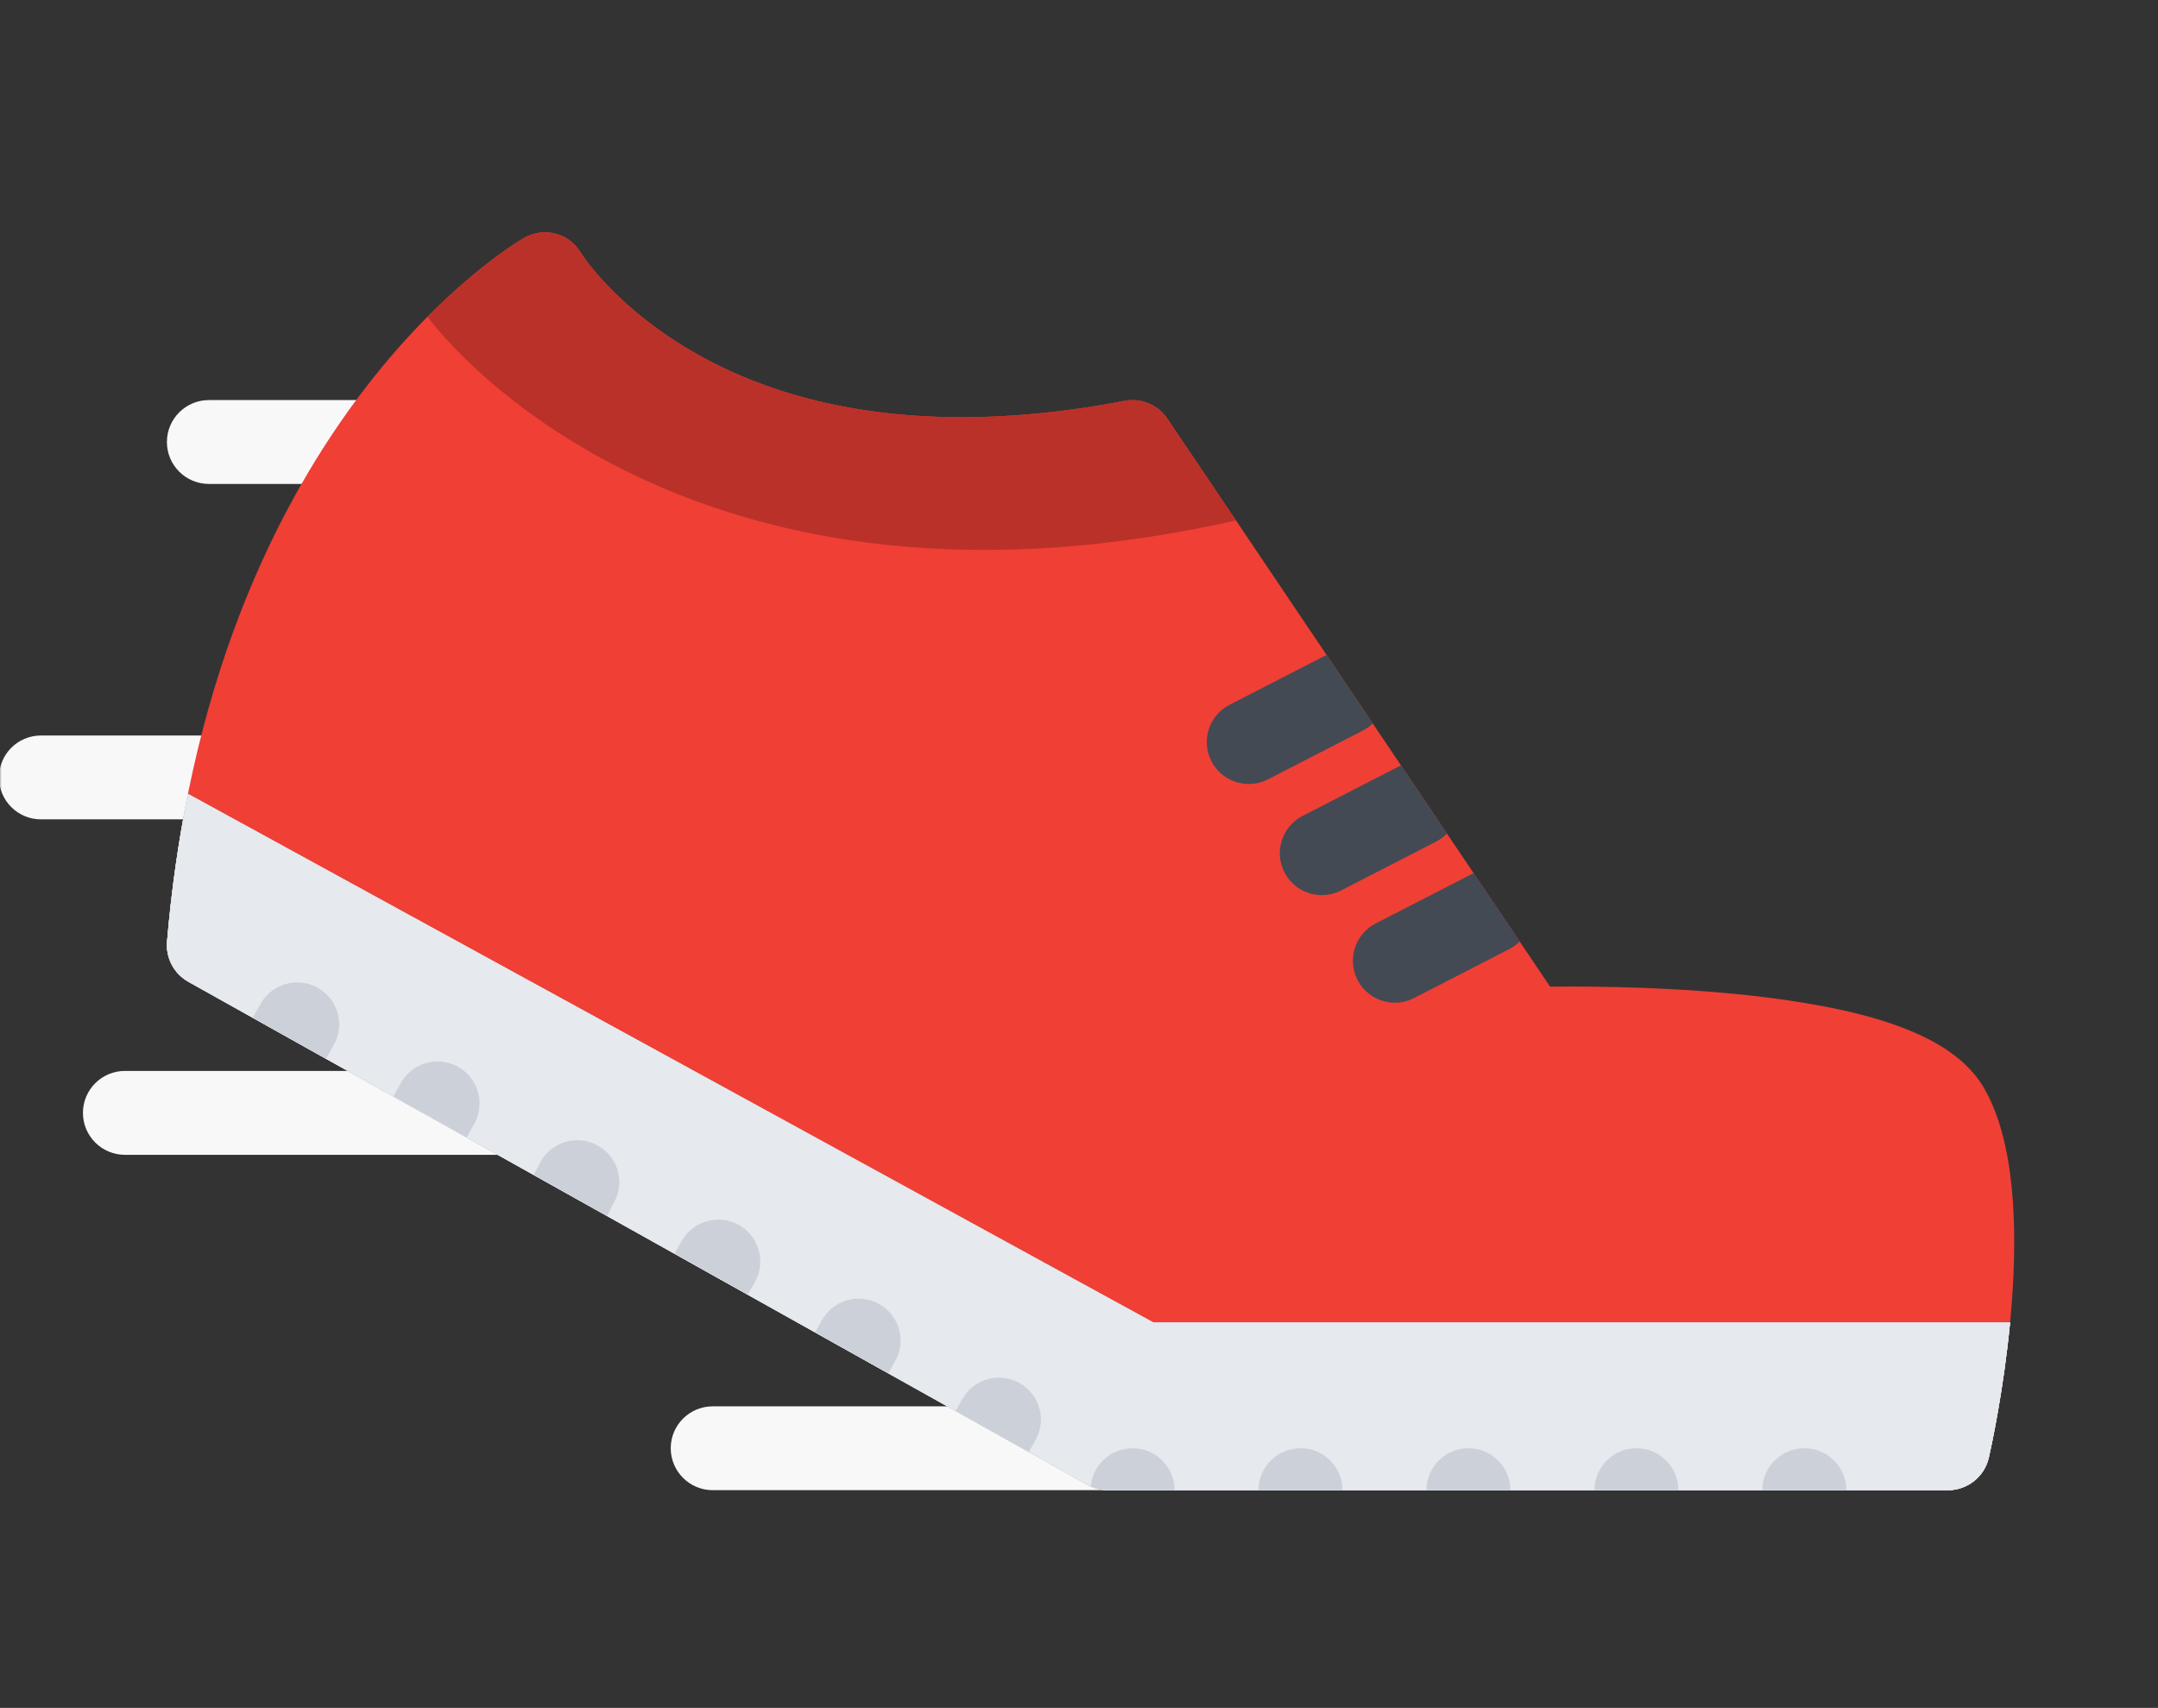 <?xml version="1.0" encoding="utf-8"?>
<svg xmlns="http://www.w3.org/2000/svg" xmlns:figma="http://www.figma.com/figma/ns" xmlns:xlink="http://www.w3.org/1999/xlink" width="500" height="395.778" viewBox="0 0 500 395.778">
  <rect x="0" y="0" width="500" height="395.778" fill="#333333" stroke="none"/>
  <title>Icon - Performance</title>
  <desc>Created using Figma</desc>
  <g transform="translate(-1193.93 -1283.64) scale(1.319)">
    <mask id="a">
      <path d="M905 973h379v300H905V973z" fill="#FFF"/>
    </mask>
    <g mask="url(#a)">
      <use xlink:href="#b" transform="translate(1023 1220.27)" fill="#F8F8F8"/>
      <use xlink:href="#c" transform="translate(919.747 1161.34)" fill="#F8F8F8"/>
      <use xlink:href="#d" transform="translate(905 1102.41)" fill="#F8F8F8"/>
      <use xlink:href="#e" transform="translate(934.498 1043.48)" fill="#F8F8F8"/>
      <use xlink:href="#f" transform="translate(934.498 1014)" fill="#F03F35"/>
      <use xlink:href="#g" transform="translate(934.5 1112.68)" fill="#CCD1D9"/>
      <use xlink:href="#g" transform="translate(934.5 1112.68)" fill="#CCD1D9"/>
      <use xlink:href="#g" transform="translate(934.5 1112.68)" fill="#CCD1D9"/>
      <use xlink:href="#g" transform="translate(934.5 1112.68)" fill="#CCD1D9"/>
      <use xlink:href="#g" transform="translate(934.5 1112.68)" fill="#E6E9ED"/>
      <use xlink:href="#h" transform="translate(980.27 1014)" fill="#BA3129"/>
      <use xlink:href="#i" transform="translate(1117.16 1088.27)" fill="#434A54"/>
      <use xlink:href="#j" transform="translate(1129.99 1107.68)" fill="#434A54"/>
      <use xlink:href="#k" transform="translate(1142.83 1126.61)" fill="#434A54"/>
      <use xlink:href="#l" transform="translate(1214.75 1227.63)" fill="#CCD1D9"/>
      <use xlink:href="#m" transform="translate(1185.26 1227.63)" fill="#CCD1D9"/>
      <use xlink:href="#n" transform="translate(1155.75 1227.63)" fill="#CCD1D9"/>
      <use xlink:href="#o" transform="translate(1126.25 1227.63)" fill="#CCD1D9"/>
      <use xlink:href="#p" transform="translate(1096.78 1227.63)" fill="#CCD1D9"/>
      <use xlink:href="#q" transform="translate(974.27 1159.68)" fill="#CCD1D9"/>
      <use xlink:href="#r" transform="translate(949.574 1145.79)" fill="#CCD1D9"/>
      <use xlink:href="#s" transform="translate(1073.04 1215.23)" fill="#CCD1D9"/>
      <use xlink:href="#t" transform="translate(1048.35 1201.35)" fill="#CCD1D9"/>
      <use xlink:href="#u" transform="translate(1023.66 1187.46)" fill="#CCD1D9"/>
      <use xlink:href="#v" transform="translate(998.93 1173.51)" fill="#CCD1D9"/>
    </g>
  </g>
  <defs>
    <path id="b" d="M76.848 14.728H7.378c-4.073 0-7.378-3.3-7.378-7.37C0 3.29 3.306 0 7.378 0h69.47c4.062 0 7.368 3.29 7.368 7.36 0 4.066-3.306 7.368-7.368 7.368z"/>
    <path id="c" d="M74.78 14.74H7.377C3.305 14.74 0 11.437 0 7.37S3.306 0 7.378 0h67.4c4.08 0 7.38 3.302 7.38 7.37s-3.3 7.37-7.38 7.37z"/>
    <path id="d" d="M41.587 14.734H7.373C3.3 14.734 0 11.438 0 7.37S3.3 0 7.373 0h34.214c4.072 0 7.373 3.302 7.373 7.37s-3.3 7.364-7.373 7.364z"/>
    <path id="e" d="M37.023 14.733H7.373C3.3 14.733 0 11.437 0 7.37 0 3.3 3.3 0 7.373 0h29.65c4.073 0 7.373 3.302 7.373 7.37 0 4.066-3.3 7.363-7.373 7.363z"/>
    <path id="f" d="M319.23 150.414c-4.516-7.833-15.61-12.764-34.895-15.537-13.547-1.953-28.088-2.363-37.897-2.363-1.308 0-2.463.01-3.468.02l-67.23-99.793c-1.64-2.448-4.6-3.68-7.497-3.123-9.95 1.91-19.543 2.876-28.515 2.876-20.478 0-37.973-4.86-52.007-14.447-10.19-6.965-14.767-14.05-15.026-14.46-2.042-3.484-6.47-4.6-9.983-2.59-.582.33-14.367 8.347-28.924 27.758-8.42 11.226-15.454 24.055-20.904 38.124C6.125 84.33 1.798 103.758.026 124.625c-.243 2.87 1.22 5.632 3.744 7.045l157.97 88.39c1.102.615 2.333.938 3.608.938h147.497c3.446 0 6.438-2.385 7.195-5.75 1.05-4.67 9.97-46.18-.81-64.834z"/>
    <path id="g" d="M320.04 116.572c.485-2.126 2.592-11.923 3.726-23.716H173.254L3.695 0C2.012 8.357.78 17.016.024 25.95c-.242 2.87 1.222 5.63 3.745 7.045l157.97 88.39c1.102.614 2.333.937 3.608.937h147.497c3.445 0 6.438-2.384 7.194-5.75z"/>
    <path id="h" d="M129.97 32.74c-1.643-2.448-4.603-3.68-7.498-3.123-9.95 1.91-19.544 2.876-28.515 2.876-20.478 0-37.973-4.86-52.007-14.447-10.193-6.965-14.768-14.05-15.027-14.46-2.042-3.484-6.47-4.6-9.983-2.59-.416.24-7.578 4.398-16.94 13.84.043.064 41.69 58.34 142.025 35.79L129.97 32.74z"/>
    <path id="i" d="M7.384 22.659c1.145-.002 2.29-.266 3.37-.816l16.69-8.584c.65-.33 1.222-.75 1.718-1.23L21.06 0c-.12.054-.238.102-.367.162L4.003 8.745c-3.62 1.86-5.046 6.3-3.188 9.915 1.32 2.54 3.89 3.998 6.57 3.998z"/>
    <path id="j" d="M7.383 22.772c1.145 0 2.29-.258 3.37-.814l16.692-8.584c.734-.372 1.372-.858 1.912-1.42L21.297 0c-.193.086-.4.173-.604.275L4.003 8.858C.382 10.718-1.044 15.16.814 18.78c1.317 2.536 3.89 3.992 6.568 3.992z"/>
    <path id="k" d="M7.384 22.74c1.134 0 2.29-.26 3.37-.82l16.68-8.58c.714-.355 1.33-.82 1.86-1.348L21.223 0c-.185.075-.358.15-.53.243L4 8.82c-3.62 1.867-5.045 6.313-3.187 9.927 1.32 2.536 3.89 3.992 6.57 3.992z"/>
    <path id="l" d="M0 7.37h14.758c0-4.068-3.306-7.37-7.38-7.37C3.307 0 0 3.302 0 7.37z"/>
    <path id="m" d="M0 7.37h14.746c0-4.068-3.306-7.37-7.38-7.37C3.295 0 0 3.302 0 7.37z"/>
    <path id="n" d="M0 7.37h14.747C14.747 3.302 11.44 0 7.38 0 3.294 0 0 3.302 0 7.37z"/>
    <path id="o" d="M14.757 7.37c0-4.068-3.306-7.37-7.38-7.37C3.306 0 0 3.302 0 7.37h14.757z"/>
    <path id="p" d="M3.07 7.37h11.655C14.715 3.302 11.42 0 7.345 0 3.502 0 .346 2.946 0 6.7c.962.443 2.01.67 3.07.67z"/>
    <path id="q" d="M11.392.95C7.848-1.046 3.35.206 1.345 3.745L0 6.14l12.867 7.197 1.33-2.352c1.998-3.54.744-8.027-2.805-10.035z"/>
    <path id="r" d="M11.435.95C7.885-1.046 3.392.206 1.388 3.745L0 6.205 12.867 13.4l1.367-2.415c2.003-3.54.75-8.038-2.8-10.035z"/>
    <path id="s" d="M11.235.95C7.687-1.046 3.187.206 1.19 3.745L0 5.85l12.866 7.207 1.167-2.072c2.004-3.54.75-8.04-2.798-10.035z"/>
    <path id="t" d="M11.278.95C7.728-1.046 3.23.206 1.23 3.745L0 5.925l12.872 7.196 1.205-2.135c2.003-3.54.745-8.038-2.8-10.035z"/>
    <path id="u" d="M11.316.95C7.766-1.046 3.268.206 1.27 3.745L0 5.99l12.867 7.195 1.248-2.2c1.998-3.55.745-8.04-2.8-10.035z"/>
    <path id="v" d="M11.068.84C7.46-1.048 3.003.355 1.118 3.96L0 6.105l12.872 7.197 1.324-2.525c1.884-3.614.485-8.06-3.128-9.938z"/>
  </defs>
</svg>